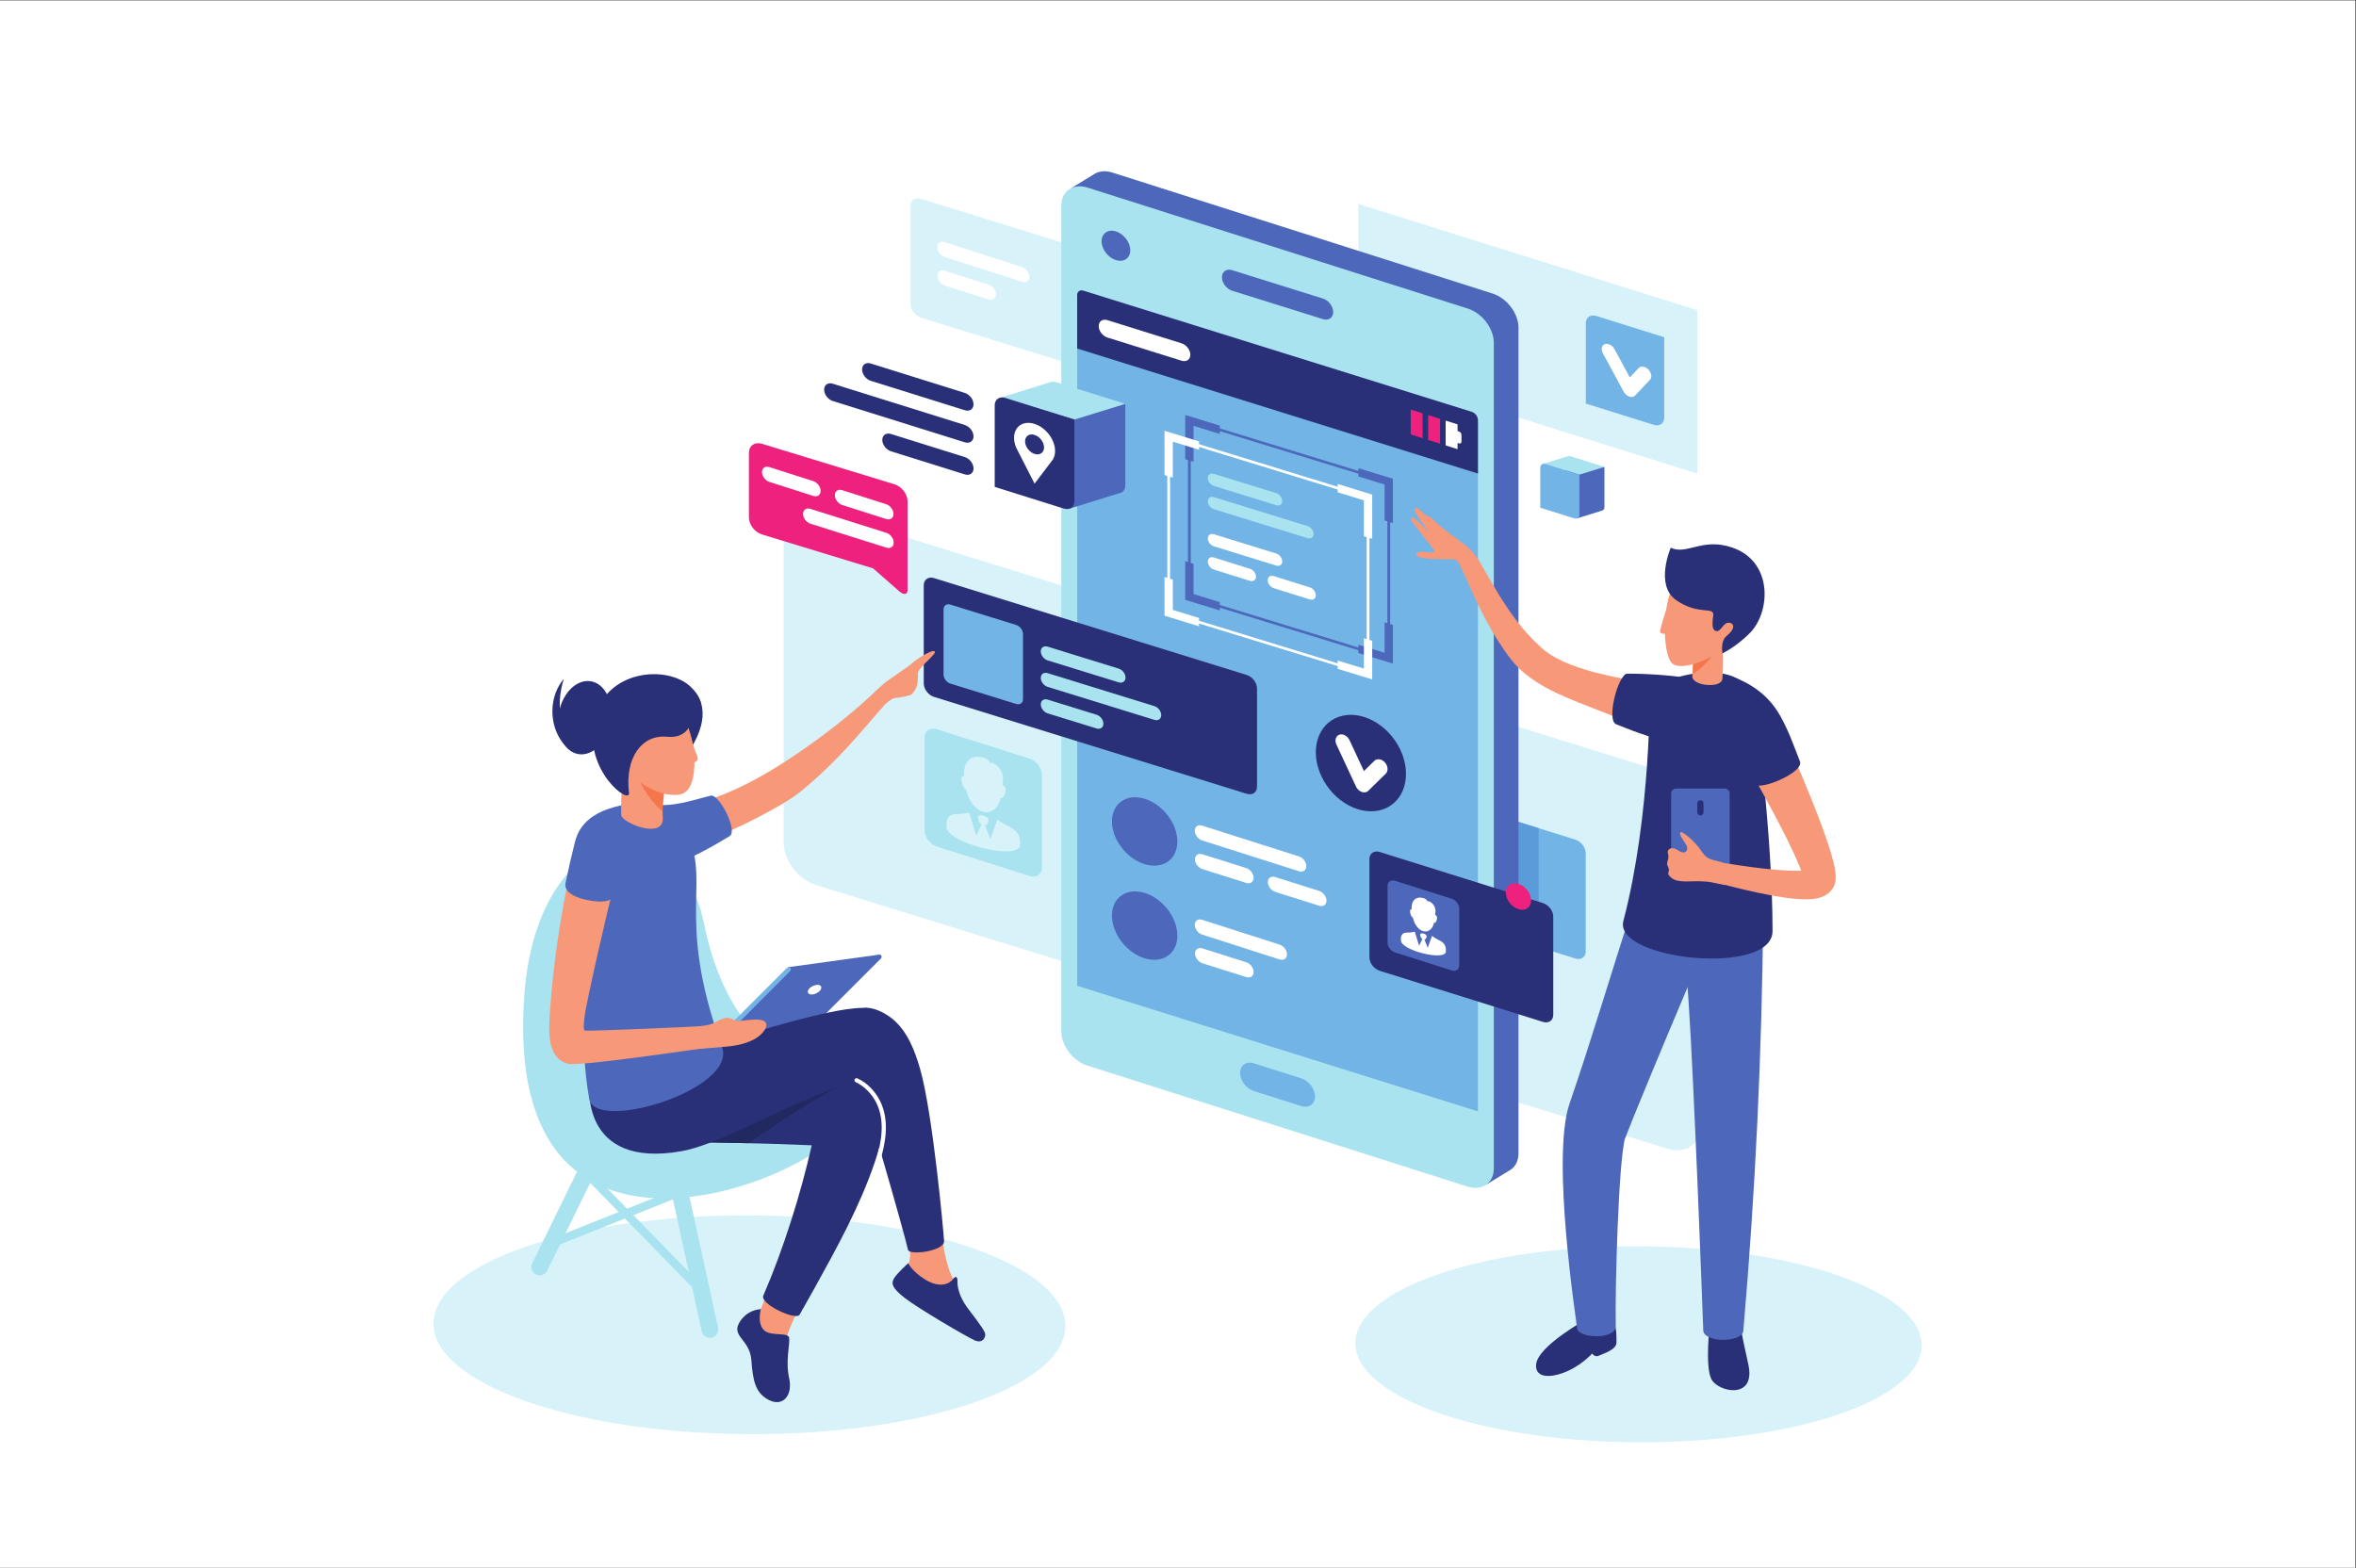 <?xml version="1.0" encoding="UTF-8" standalone="no"?>
<!-- Created with Inkscape (http://www.inkscape.org/) -->

<svg
   version="1.1"
   id="svg2"
   xml:space="preserve"
   width="1546.667"
   height="1029.333"
   viewBox="0 0 1546.667 1029.333"
   sodipodi:docname="tablet.eps"
   xmlns:inkscape="http://www.inkscape.org/namespaces/inkscape"
   xmlns:sodipodi="http://sodipodi.sourceforge.net/DTD/sodipodi-0.dtd"
   xmlns="http://www.w3.org/2000/svg"
   xmlns:svg="http://www.w3.org/2000/svg"><rect x="0" y="0" width="1546.667" height="1029.333" fill="#333333" stroke="none"/><defs
     id="defs6" /><sodipodi:namedview
     id="namedview4"
     pagecolor="#ffffff"
     bordercolor="#666666"
     borderopacity="1.0"
     inkscape:pageshadow="2"
     inkscape:pageopacity="0.0"
     inkscape:pagecheckerboard="0" /><g
     id="g8"
     inkscape:groupmode="layer"
     inkscape:label="ink_ext_XXXXXX"
     transform="matrix(1.333,0,0,-1.333,0,1029.333)"><g
       id="g10"
       transform="scale(0.1)"><path
         d="M 11600,0 H 0 V 7720 H 11600 V 0"
         style="fill:#ffffff;fill-opacity:1;fill-rule:nonzero;stroke:none"
         id="path12" /><path
         d="m 3859.25,3572.86 c 0,-88.62 71.69,-182.59 160.27,-210.04 L 8213.35,2064.03 c 88.47,-27.41 160.19,22.1 160.19,110.57 v 1529.07 c 0,88.65 -71.72,182.62 -160.19,210.01 l -4193.83,1298.9 c -88.58,27.31 -160.27,-22.16 -160.27,-110.67 V 3572.86"
         style="fill:#d7f2f8;fill-opacity:1;fill-rule:nonzero;stroke:none"
         id="path14" /><path
         d="m 6904.05,3319.13 c 0,-28.03 22.68,-57.76 50.71,-66.44 L 7758.7,3001 c 27.99,-8.68 50.68,6.98 50.68,34.98 v 483.74 c 0,28.05 -22.69,57.79 -50.68,66.45 l -803.94,251.72 c -28.03,8.63 -50.71,-7 -50.71,-35.01 v -483.75"
         style="fill:#72b4e6;fill-opacity:1;fill-rule:nonzero;stroke:none"
         id="path16" /><path
         d="m 4484.25,6224.02 c 0,-28.02 22.68,-57.76 50.71,-66.43 l 1539.92,-477.13 c 27.97,-8.68 50.67,6.99 50.67,34.97 v 483.76 c 0,28.04 -22.7,57.78 -50.67,66.43 l -1539.92,477.17 c -28.03,8.64 -50.71,-7.01 -50.71,-35.01 v -483.76"
         style="fill:#d7f2f8;fill-opacity:1;fill-rule:nonzero;stroke:none"
         id="path18" /><path
         d="m 8358.77,5389.51 -1669.4,523.25 v 804.65 l 1669.4,-523.23 v -804.67"
         style="fill:#d7f2f8;fill-opacity:1;fill-rule:nonzero;stroke:none"
         id="path20" /><path
         d="m 7577.64,3642.87 -622.88,195.02 c -28.03,8.63 -50.71,-7 -50.71,-35.01 v -483.75 c 0,-28.03 22.68,-57.76 50.71,-66.44 l 622.88,-195.01 v 585.19"
         style="fill:#5c9bd9;fill-opacity:1;fill-rule:nonzero;stroke:none"
         id="path22" /><path
         d="M 7349.46,6276.49 5477.14,6872.4 c -31.99,9.91 -61.2,7.23 -83.72,-5.1 l -0.04,0.05 -5.24,-3.21 c -0.73,-0.49 -1.52,-0.88 -2.24,-1.39 l -110.26,-67.68 62.3,-47.64 10.41,11.8 V 2716.29 c 0,-71.14 57.66,-146.62 128.79,-168.67 l 1841.78,-586.16 v -74.5 l 121.47,74.18 v 0 c 23.37,16.1 37.84,43.86 37.84,79.49 v 4067.24 c 0,71.09 -57.66,146.6 -128.77,168.62"
         style="fill:#4d68bb;fill-opacity:1;fill-rule:nonzero;stroke:none"
         id="path24" /><path
         d="m 5226.83,2642.08 c 0,-71.15 57.66,-146.63 128.79,-168.69 l 1872.33,-595.86 c 71.09,-22.08 128.77,17.74 128.77,88.89 v 4067.23 c 0,71.09 -57.68,146.6 -128.77,168.62 l -1872.33,595.91 c -71.13,22.04 -128.79,-17.77 -128.79,-88.89 V 2642.08"
         style="fill:#a8e3ef;fill-opacity:1;fill-rule:nonzero;stroke:none"
         id="path26" /><path
         d="M 5304.9,2866.65 7278.65,2248.02 V 5642.71 L 5304.9,6261.32 V 2866.65"
         style="fill:#72b4e6;fill-opacity:1;fill-rule:nonzero;stroke:none"
         id="path28" /><path
         d="m 4549.35,4355.87 c 0,-28.03 22.68,-57.76 50.7,-66.44 L 6139.97,3812.3 c 27.98,-8.68 50.67,6.99 50.67,34.99 v 483.74 c 0,28.05 -22.69,57.78 -50.67,66.44 l -1539.92,477.16 c -28.02,8.64 -50.7,-7 -50.7,-35.01 v -483.75"
         style="fill:#2a3077;fill-opacity:1;fill-rule:nonzero;stroke:none"
         id="path30" /><path
         d="m 6744.15,3006.89 c 0,-28.01 22.68,-57.75 50.7,-66.43 l 803.95,-251.7 c 27.99,-8.67 50.67,6.99 50.67,34.98 v 483.75 c 0,28.06 -22.68,57.78 -50.67,66.46 l -803.95,251.71 c -28.02,8.64 -50.7,-7 -50.7,-35.01 v -483.76"
         style="fill:#2a3077;fill-opacity:1;fill-rule:nonzero;stroke:none"
         id="path32" /><path
         d="m 4646.82,4399.12 c 0,-18.61 15.07,-38.39 33.72,-44.16 L 5004.4,4254.7 c 18.61,-5.76 33.72,4.66 33.72,23.26 v 321.65 c 0,18.6 -15.11,38.41 -33.72,44.16 l -323.86,100.27 c -18.65,5.75 -33.72,-4.65 -33.72,-23.26 v -321.66"
         style="fill:#72b4e6;fill-opacity:1;fill-rule:nonzero;stroke:none"
         id="path34" /><path
         d="m 5434.16,4157.33 c 0,18.71 -15.13,38.55 -33.83,44.36 l -240.82,74.44 c -18.7,5.76 -33.85,-4.72 -33.85,-23.41 v 0 c 0,-18.68 15.15,-38.52 33.85,-44.31 l 240.82,-74.43 c 18.7,-5.79 33.83,4.69 33.83,23.35 v 0"
         style="fill:#a8e3ef;fill-opacity:1;fill-rule:nonzero;stroke:none"
         id="path36" /><path
         d="m 5718.93,4199.78 c 0,18.68 -15.13,38.54 -33.82,44.29 l -525.6,162.47 c -18.7,5.77 -33.85,-4.67 -33.85,-23.38 v 0 c 0,-18.68 15.15,-38.52 33.85,-44.29 l 525.6,-162.49 c 18.69,-5.79 33.82,4.67 33.82,23.4 v 0"
         style="fill:#a8e3ef;fill-opacity:1;fill-rule:nonzero;stroke:none"
         id="path38" /><path
         d="m 5543.13,4384.58 c 0,18.66 -15.14,38.5 -33.84,44.29 L 5159.51,4537 c -18.7,5.77 -33.85,-4.67 -33.85,-23.39 v 0 c 0,-18.7 15.15,-38.55 33.85,-44.31 l 349.78,-108.14 c 18.7,-5.75 33.84,4.69 33.84,23.42 v 0"
         style="fill:#a8e3ef;fill-opacity:1;fill-rule:nonzero;stroke:none"
         id="path40" /><path
         d="m 6469.28,5091.95 c 0,16.42 -13.31,33.81 -29.73,38.92 l -461.53,142.65 c -16.42,5.09 -29.74,-4.1 -29.74,-20.5 v 0 c 0,-16.45 13.32,-33.82 29.74,-38.93 l 461.53,-142.67 c 16.42,-5.11 29.73,4.1 29.73,20.53 v 0"
         style="fill:#a8e3ef;fill-opacity:1;fill-rule:nonzero;stroke:none"
         id="path42" /><path
         d="m 6314.88,5254.23 c 0,16.39 -13.3,33.83 -29.73,38.9 l -307.13,94.99 c -16.42,5.07 -29.74,-4.13 -29.74,-20.55 v 0 c 0,-16.4 13.32,-33.86 29.74,-38.93 l 307.13,-94.99 c 16.43,-5.04 29.73,4.16 29.73,20.58 v 0"
         style="fill:#a8e3ef;fill-opacity:1;fill-rule:nonzero;stroke:none"
         id="path44" /><path
         d="m 6185.45,4881.63 c 0,16.4 -13.3,33.83 -29.73,38.9 l -177.7,55.59 c -16.42,5.09 -29.74,-4.1 -29.74,-20.52 v 0 c 0,-16.41 13.32,-33.82 29.74,-38.89 l 177.7,-55.65 c 16.43,-5.05 29.73,4.12 29.73,20.57 v 0"
         style="fill:#ffffff;fill-opacity:1;fill-rule:nonzero;stroke:none"
         id="path46" /><path
         d="m 6480.21,4790.07 c 0,16.4 -13.3,33.82 -29.74,38.89 l -177.7,55.64 c -16.42,5.04 -29.73,-4.13 -29.73,-20.54 v 0 c 0,-16.4 13.31,-33.85 29.73,-38.9 l 177.7,-55.61 c 16.44,-5.12 29.74,4.09 29.74,20.52 v 0"
         style="fill:#ffffff;fill-opacity:1;fill-rule:nonzero;stroke:none"
         id="path48" /><path
         d="m 6314.88,4956.84 c 0,16.38 -13.3,33.82 -29.73,38.9 l -307.13,94.95 c -16.42,5.07 -29.74,-4.12 -29.74,-20.52 v 0 c 0,-16.44 13.32,-33.86 29.74,-38.93 l 307.13,-94.97 c 16.43,-5.07 29.73,4.12 29.73,20.57 v 0"
         style="fill:#ffffff;fill-opacity:1;fill-rule:nonzero;stroke:none"
         id="path50" /><path
         d="m 5864.37,5451.7 13.67,-4.2 v 176.96 l 129.12,-39.68 v 13.69 l 682.65,-209.66 v -13.67 l 129.12,-39.68 v -176.94 l 13.68,-4.19 v -502.04 l -13.68,4.22 v -149.62 l -129.12,39.69 v -13.69 l -682.65,209.65 v 13.66 l -129.12,39.7 v 149.62 l -13.67,4.18 z m -13.67,4.19 V 4953.9 l -13.67,4.21 v -190.63 l 170.13,-52.28 v 13.67 l 682.65,-209.64 v -13.66 l 170.13,-52.28 v 190.62 l -13.65,4.21 v 501.99 l 13.65,-4.2 v 217.96 l -170.13,52.28 v -13.66 l -682.65,209.65 v 13.66 l -170.13,52.27 v -217.98 l 13.67,-4.2"
         style="fill:#4d68bb;fill-opacity:1;fill-rule:nonzero;stroke:none"
         id="path52" /><path
         d="m 5762.37,5373.74 13.67,-4.19 v 176.95 l 129.12,-39.68 v 13.67 l 682.66,-209.66 v -13.66 l 129.1,-39.69 v -176.94 l 13.69,-4.18 v -502.02 l -13.69,4.19 v -149.62 l -129.1,39.68 v -13.66 l -682.66,209.64 v 13.66 l -129.12,39.7 v 149.61 l -13.67,4.2 z m -13.67,4.18 v -502.01 l -13.67,4.22 v -190.62 l 170.13,-52.29 v 13.69 l 682.66,-209.64 v -13.67 l 170.13,-52.29 v 190.64 l -13.66,4.19 v 502.01 l 13.66,-4.2 v 217.95 l -170.13,52.29 v -13.66 l -682.66,209.64 v 13.66 l -170.13,52.28 v -217.98 l 13.67,-4.21"
         style="fill:#ffffff;fill-opacity:1;fill-rule:nonzero;stroke:none"
         id="path54" /><path
         d="m 4405.11,5336.74 -652.46,199.33 c -35.61,10.92 -64.45,-9.07 -64.45,-44.66 V 5173.8 c 0,-35.61 28.84,-73.32 64.45,-84.23 l 547.37,-167.09 127.57,-112.1 c 23.18,-20.4 41.99,-18.12 41.99,5.07 v 437.06 c 0,35.6 -28.89,73.31 -64.47,84.23"
         style="fill:#ee217e;fill-opacity:1;fill-rule:nonzero;stroke:none"
         id="path56" /><path
         d="m 4111.57,5282.61 c 0.13,-20.19 16.45,-41.69 36.43,-48 l 216.43,-69.04 c 19.97,-6.3 36.06,4.97 35.91,25.17 v 0 c -0.14,20.18 -16.46,41.7 -36.45,47.99 l -216.41,69.07 c -20,6.3 -36.06,-4.96 -35.91,-25.19 v 0"
         style="fill:#ffffff;fill-opacity:1;fill-rule:nonzero;stroke:none"
         id="path58" /><path
         d="m 3752.63,5396.29 c 0.15,-20.19 16.47,-41.67 36.49,-47.95 l 216.4,-69.08 c 19.97,-6.3 36.07,4.96 35.92,25.16 v 0 c -0.13,20.22 -16.48,41.7 -36.47,48 l -216.38,69.06 c -20.03,6.32 -36.11,-4.96 -35.96,-25.19 v 0"
         style="fill:#ffffff;fill-opacity:1;fill-rule:nonzero;stroke:none"
         id="path60" /><path
         d="m 3954.98,5190.45 c 0.14,-20.2 16.49,-41.68 36.48,-47.97 l 373.98,-117.94 c 20,-6.29 36.1,4.99 35.95,25.18 v 0 c -0.15,20.22 -16.49,41.72 -36.49,48.01 l -373.98,117.93 c -20.02,6.28 -36.06,-4.98 -35.94,-25.21 v 0"
         style="fill:#ffffff;fill-opacity:1;fill-rule:nonzero;stroke:none"
         id="path62" /><path
         d="m 5798.32,3577.29 c 0,-88.92 -72.09,-138.91 -161.09,-111.6 -88.94,27.31 -161.03,121.55 -161.03,210.47 0,88.93 72.09,138.96 161.03,111.65 89,-27.29 161.09,-121.55 161.09,-210.52"
         style="fill:#4d68bb;fill-opacity:1;fill-rule:nonzero;stroke:none"
         id="path64" /><path
         d="m 7540.51,3287.19 c 0,-34.39 -27.87,-53.71 -62.29,-43.15 -34.39,10.56 -62.26,47 -62.26,81.38 0,34.38 27.87,53.72 62.26,43.17 34.42,-10.55 62.29,-47 62.29,-81.4"
         style="fill:#ee217e;fill-opacity:1;fill-rule:nonzero;stroke:none"
         id="path66" /><path
         d="m 6173.88,3398.5 c -0.13,20.19 -16.45,41.64 -36.44,47.87 l -216.42,68.28 c -19.97,6.19 -36.06,-5.16 -35.93,-25.35 v 0 c 0.15,-20.17 16.47,-41.62 36.45,-47.84 l 216.42,-68.28 c 20.02,-6.21 36.06,5.07 35.92,25.32 v 0"
         style="fill:#ffffff;fill-opacity:1;fill-rule:nonzero;stroke:none"
         id="path68" /><path
         d="m 6532.82,3286.14 c -0.14,20.19 -16.47,41.62 -36.48,47.83 l -216.41,68.29 c -19.98,6.21 -36.07,-5.11 -35.94,-25.32 v 0 c 0.15,-20.2 16.5,-41.64 36.49,-47.85 l 216.39,-68.28 c 20.02,-6.23 36.08,5.12 35.95,25.33 v 0"
         style="fill:#ffffff;fill-opacity:1;fill-rule:nonzero;stroke:none"
         id="path70" /><path
         d="m 6433.41,3456.05 c -0.16,20.18 -16.5,41.62 -36.48,47.85 l -476.94,151.75 c -19.99,6.23 -36.07,-5.13 -35.93,-25.32 v 0 c 0.14,-20.21 16.49,-41.63 36.49,-47.88 l 476.91,-151.76 c 20.03,-6.19 36.08,5.12 35.95,25.36 v 0"
         style="fill:#ffffff;fill-opacity:1;fill-rule:nonzero;stroke:none"
         id="path72" /><path
         d="m 5798.32,3113.55 c 0,-88.92 -72.09,-138.91 -161.09,-111.59 -88.94,27.3 -161.03,121.54 -161.03,210.44 0,88.95 72.09,138.98 161.03,111.67 89,-27.29 161.09,-121.55 161.09,-210.52"
         style="fill:#4d68bb;fill-opacity:1;fill-rule:nonzero;stroke:none"
         id="path74" /><path
         d="m 6173.88,2934.76 c -0.13,20.2 -16.45,41.64 -36.44,47.87 l -216.42,68.26 c -19.97,6.21 -36.06,-5.14 -35.93,-25.33 v 0 c 0.15,-20.19 16.47,-41.62 36.45,-47.84 l 216.42,-68.3 c 20.02,-6.19 36.06,5.09 35.92,25.34 v 0"
         style="fill:#ffffff;fill-opacity:1;fill-rule:nonzero;stroke:none"
         id="path76" /><path
         d="m 6338.22,3021.54 c -0.13,20.19 -16.48,41.64 -36.46,47.85 l -381.77,122.52 c -19.99,6.21 -36.07,-5.15 -35.93,-25.33 v 0 c 0.14,-20.2 16.49,-41.62 36.49,-47.87 l 381.74,-122.52 c 20.01,-6.19 36.06,5.11 35.93,25.35 v 0"
         style="fill:#ffffff;fill-opacity:1;fill-rule:nonzero;stroke:none"
         id="path78" /><path
         d="m 4905.19,6272.37 c -0.13,20.2 -16.45,41.64 -36.44,47.87 l -216.42,68.27 c -19.96,6.21 -36.05,-5.14 -35.93,-25.34 v 0 c 0.16,-20.18 16.48,-41.62 36.46,-47.83 l 216.41,-68.3 c 20.02,-6.2 36.07,5.09 35.92,25.33 v 0"
         style="fill:#ffffff;fill-opacity:1;fill-rule:nonzero;stroke:none"
         id="path80" /><path
         d="m 5069.54,6359.16 c -0.15,20.18 -16.49,41.64 -36.47,47.85 l -381.77,122.52 c -19.98,6.21 -36.08,-5.16 -35.92,-25.34 v 0 c 0.14,-20.2 16.48,-41.61 36.48,-47.87 L 5033.6,6333.8 c 20.02,-6.19 36.06,5.12 35.94,25.36 v 0"
         style="fill:#ffffff;fill-opacity:1;fill-rule:nonzero;stroke:none"
         id="path82" /><path
         d="m 6480.87,4034.48 c -9.41,-125.2 82.09,-258.45 204.35,-297.61 122.26,-39.14 229.01,30.61 238.41,155.82 9.41,125.2 -82.09,258.45 -204.34,297.6 -122.28,39.16 -229.01,-30.6 -238.42,-155.81"
         style="fill:#2a3077;fill-opacity:1;fill-rule:nonzero;stroke:none"
         id="path84" /><path
         d="m 6706.04,3821.41 c -11.83,4.3 -22.25,14.14 -27.97,26.43 l -96.43,207.04 c -9.75,20.95 -3.18,42.72 14.67,48.61 17.86,5.88 40.23,-6.34 49.99,-27.28 l 70.79,-152.02 51.55,50.56 c 13.24,12.96 36.47,9.29 51.95,-8.22 15.45,-17.48 17.29,-42.16 4.08,-55.11 l -86.26,-84.59 c -7.86,-7.73 -19.77,-9.82 -31.82,-5.64 -0.18,0.08 -0.38,0.16 -0.55,0.22"
         style="fill:#ffffff;fill-opacity:1;fill-rule:nonzero;stroke:none"
         id="path86" /><path
         d="m 7861.53,6165.68 334.61,-104.86 v -395.86 c 0,-28.53 -23.11,-44.4 -51.61,-35.5 l -334.63,104.88 v 395.87 c 0,28.51 23.13,44.39 51.63,35.47"
         style="fill:#72b4e6;fill-opacity:1;fill-rule:nonzero;stroke:none"
         id="path88" /><path
         d="m 7901.61,5422.27 v -197.59 c 0,-7.89 -3.55,-13.83 -9.15,-16.82 v 0 l -0.01,-0.01 c -1.87,-0.99 -3.98,-1.66 -6.27,-1.95 l -120.44,-37.41 4.22,71.66 -61.14,19.16 v 146.8 l 192.79,16.16"
         style="fill:#4d68bb;fill-opacity:1;fill-rule:nonzero;stroke:none"
         id="path90" /><path
         d="m 7719.97,5474.62 c 0.67,0.26 1.39,0.48 2.12,0.66 l 0.14,0.04 v 0 c 3.68,0.86 7.88,0.7 12.36,-0.72 l 167.02,-52.33 -123.17,-37.98 -177.84,53.33 119.37,37"
         style="fill:#a8e3ef;fill-opacity:1;fill-rule:nonzero;stroke:none"
         id="path92" /><path
         d="m 7611.42,5436.64 167.02,-52.35 V 5186.7 c 0,-14.23 -11.55,-22.16 -25.76,-17.72 l -167.04,52.35 v 197.6 c 0,14.23 11.55,22.16 25.78,17.71"
         style="fill:#72b4e6;fill-opacity:1;fill-rule:nonzero;stroke:none"
         id="path94" /><path
         d="m 8023.46,5768.88 c -11.12,3.94 -21.33,12.95 -27.41,24.19 l -102.48,189.48 c -10.36,19.19 -5.86,39.1 10.08,44.5 15.95,5.38 37.26,-5.81 47.64,-24.97 l 75.23,-139.13 43.69,46.27 c 11.22,11.85 32.75,8.5 48.12,-7.52 15.35,-16 18.71,-38.58 7.52,-50.45 l -73.13,-77.41 c -6.68,-7.06 -17.42,-8.98 -28.74,-5.15 -0.15,0.06 -0.35,0.13 -0.52,0.19"
         style="fill:#ffffff;fill-opacity:1;fill-rule:nonzero;stroke:none"
         id="path96" /><path
         d="M 5335.74,6290.35 7247.8,5693.71 c 17.04,-5.3 30.85,-23.43 30.85,-40.46 V 5389.51 L 5304.9,6005.4 v 263.74 c 0,17.02 13.8,26.52 30.84,21.21"
         style="fill:#2a3077;fill-opacity:1;fill-rule:nonzero;stroke:none"
         id="path98" /><path
         d="m 7006.15,5686 v -122.21 l -58.61,18.44 v 122.19 l 58.61,-18.42"
         style="fill:#ee217e;fill-opacity:1;fill-rule:nonzero;stroke:none"
         id="path100" /><path
         d="m 7092.17,5536.73 -58.6,18.43 v 122.2 l 58.6,-18.43 v -122.2"
         style="fill:#ee217e;fill-opacity:1;fill-rule:nonzero;stroke:none"
         id="path102" /><path
         d="m 7178.21,5598.97 6.77,-2.12 c 6.93,-2.19 12.57,-9.58 12.57,-16.52 v -33.79 c 0,-6.93 -5.64,-10.79 -12.57,-8.61 l -6.77,2.14 v -30.4 l -58.59,18.43 v 122.2 l 58.59,-18.43 v -32.9"
         style="fill:#ffffff;fill-opacity:1;fill-rule:nonzero;stroke:none"
         id="path104" /><path
         d="m 5410.99,6115.8 c 0,-23.65 19.17,-48.8 42.8,-56.2 l 365.6,-114.37 c 23.65,-7.4 42.83,5.78 42.83,29.42 v 0 c 0,23.65 -19.18,48.8 -42.83,56.2 l -365.6,114.37 c -23.63,7.39 -42.8,-5.78 -42.8,-29.42 v 0"
         style="fill:#ffffff;fill-opacity:1;fill-rule:nonzero;stroke:none"
         id="path106" /><path
         d="m 6017.82,6356.38 c 0,-27.96 22.69,-57.72 50.64,-66.46 l 446.65,-139.72 c 27.97,-8.74 50.61,6.84 50.61,34.79 v 0 c 0,27.96 -22.64,57.72 -50.61,66.46 l -446.65,139.71 c -27.95,8.74 -50.64,-6.82 -50.64,-34.78 v 0"
         style="fill:#4d68bb;fill-opacity:1;fill-rule:nonzero;stroke:none"
         id="path108" /><path
         d="m 6107.2,2437.7 c 0,-37.66 30.55,-77.78 68.22,-89.55 l 232.71,-73.76 c 37.69,-11.79 68.22,9.22 68.22,46.87 v 0 c 0,37.68 -30.53,77.77 -68.22,89.56 l -232.71,73.76 c -37.67,11.77 -68.22,-9.2 -68.22,-46.88 v 0"
         style="fill:#72b4e6;fill-opacity:1;fill-rule:nonzero;stroke:none"
         id="path110" /><path
         d="m 5425.06,6533.57 c 0,-39.02 31.63,-80.56 70.66,-92.77 39.04,-12.22 70.68,9.53 70.68,48.57 0,39.02 -31.64,80.55 -70.68,92.77 -39.03,12.2 -70.66,-9.54 -70.66,-48.57"
         style="fill:#4d68bb;fill-opacity:1;fill-rule:nonzero;stroke:none"
         id="path112" /><path
         d="m 6675.13,1108.14 c -3.45,-266.589 618.02,-485.96 1388.07,-489.921 770.07,-4.028 1397.07,208.832 1400.52,475.411 3.45,266.61 -618.03,485.95 -1388.08,489.98 -770.03,4.02 -1397.08,-208.85 -1400.51,-475.47"
         style="fill:#d7f2f8;fill-opacity:1;fill-rule:nonzero;stroke:none"
         id="path114" /><path
         d="m 8292.89,4094.18 c -7.21,0 -14.7,0.63 -22.28,1.89 -131.84,21.85 -266.03,74.9 -395.78,126.21 -17.21,6.81 -34.27,13.55 -51.13,20.15 l -2.09,0.81 c -135.8,53.24 -289.73,113.6 -381.73,233 -94.54,122.73 -163.17,267.25 -223.25,405.13 -2.77,6.36 -6.43,13.85 -10.32,21.79 -16.15,33.01 -40.58,82.9 -29.37,112.04 3.63,9.38 -35.34,49.47 34.69,24.42 0,0 45.7,-31.58 76.65,-86.24 83.58,-147.59 168.15,-298.84 293.2,-412.64 121.84,-122.26 413.11,-164.73 625.79,-195.74 36.93,-5.38 71.8,-10.47 101.96,-15.47 76.24,-12.61 98.56,-74.66 94.51,-123.96 -4.41,-53.66 -40.99,-111.39 -110.84,-111.39 0,0 0,0 -0.01,0"
         style="fill:#f79879;fill-opacity:1;fill-rule:nonzero;stroke:none"
         id="path116" /><path
         d="m 7196.02,4925.6 c -9.48,28.4 -22.93,42.96 -49.9,42.24 -26.94,-0.73 -171.84,-2.92 -172.2,23.3 -0.38,26.21 84.82,2.18 91.37,12.01 6.57,9.83 -127.07,153.65 -117.22,169.31 9.83,15.66 84.82,-69.91 87.02,-68.09 2.17,1.82 -81.56,101.6 -68.1,114.33 13.48,12.74 57.17,-42.6 61.54,-38.6 4.36,4.02 21.83,-8.37 39.31,-27.3 17.49,-18.94 118.35,-93.93 151.12,-118.69 32.77,-24.77 47.32,-73.92 47.32,-73.92 0,0 2.2,-26.94 -26.57,-38.59 -28.77,-11.66 -43.69,4 -43.69,4"
         style="fill:#f79879;fill-opacity:1;fill-rule:nonzero;stroke:none"
         id="path118" /><path
         d="m 8340.92,4378.25 c -80.46,14.22 -206.37,25.89 -327.06,25.69 -43.25,-0.08 -105.42,-228.82 -54.21,-249.54 101.92,-41.25 207.12,-78.94 310.1,-97.16 179.21,-31.64 250.38,289.36 71.17,321.01"
         style="fill:#2a3077;fill-opacity:1;fill-rule:nonzero;stroke:none"
         id="path120" /><path
         d="m 7799.29,1216.15 c 0,0 -225.06,-125.86 -234.06,-213.39 -6.19,-60.541 53.13,-70.901 130.99,-43.408 86.62,30.617 144.52,95.718 144.52,95.718 0,0 14.03,-19.62 32.82,-10.56 18.79,9.07 87.31,28.99 87.31,64.31 0,35.35 0,65.91 -8.84,90.2 -8.85,24.33 -152.74,17.13 -152.74,17.13"
         style="fill:#2a3077;fill-opacity:1;fill-rule:nonzero;stroke:none"
         id="path122" /><path
         d="m 8420.76,1202.3 c 0,0 -24.86,-207.179 7.11,-272.28 31.93,-65.122 221.36,-105.348 182.3,72.2 -39.08,177.58 -41.44,192.97 -39.08,220.2 2.39,27.23 -150.33,-20.12 -150.33,-20.12"
         style="fill:#2a3077;fill-opacity:1;fill-rule:nonzero;stroke:none"
         id="path124" /><path
         d="m 8426.88,3134.61 c -73.44,-173.91 -146.72,-347.86 -219.65,-521.95 -55.4,-132.25 -110.26,-264.7 -164.34,-397.48 -8.8,-21.83 -17.44,-43.72 -26.03,-65.65 -1.94,-4.93 -17.91,-48.25 -13.42,-32.53 -32.81,-114.71 -50.35,-753.55 -45.99,-925.23 1.81,-70.54 -186.09,-62.65 -190.48,-11.56 -2.54,29.71 -129.25,839.24 -37.38,1105.72 108.48,314.74 202.15,634.92 305.32,951.42 32.86,100.81 99.71,186 217.62,178.84 137.6,-8.38 228.14,-154.78 174.35,-281.58"
         style="fill:#4d68bb;fill-opacity:1;fill-rule:nonzero;stroke:none"
         id="path126" /><path
         d="m 8683.58,3219.6 c -6.72,-693.46 -38.23,-1361.15 -98,-2052.39 -5.11,-59.2 -195.15,-59.78 -197.29,2.31 -5.33,156.1 -45.67,1219.9 -71.8,1610.88 -7.66,114.79 -15.79,229.54 -23.85,344.29 -3.89,54.99 -13.48,112.68 5.59,165.9 74.55,207.96 386.47,149.65 385.35,-70.99"
         style="fill:#4d68bb;fill-opacity:1;fill-rule:nonzero;stroke:none"
         id="path128" /><path
         d="m 8645.39,4227.33 c 0,0 84.34,-612.33 84.06,-1091.33 -0.11,-224.63 -785.22,-142.4 -734.58,50.22 137.03,521.19 130.13,1142.86 130.13,1142.86 167.81,97.19 498.61,151.39 520.39,-101.75"
         style="fill:#2a3077;fill-opacity:1;fill-rule:nonzero;stroke:none"
         id="path130" /><path
         d="m 8518.41,3422.6 c 0,-13.7 -11.11,-24.84 -24.82,-24.84 h -238.65 c -13.72,0 -24.83,11.14 -24.83,24.84 v 390.9 c 0,13.69 11.11,24.81 24.83,24.81 h 238.65 c 13.71,0 24.82,-11.12 24.82,-24.81 v -390.9"
         style="fill:#4d68bb;fill-opacity:1;fill-rule:nonzero;stroke:none"
         id="path132" /><path
         d="m 8904.08,3292.51 c -13.04,-0.32 -26.3,-0.1 -41.59,0.85 -29.03,1.74 -55.13,5.18 -74.6,7.93 -51.25,7.41 -98,16.92 -133.03,24.38 -36.17,7.71 -74.08,16.51 -115.82,26.79 -73.58,18.19 -132.71,34.45 -170.79,45.17 l -47.61,13.64 -16.98,4.98 c -11.64,3.45 -21.15,10.98 -26.81,21.22 -5.66,10.28 -6.77,22.03 -3.14,33.15 5.74,17.48 22.48,29.79 41.66,30.66 3.56,0.13 7.14,-0.12 10.66,-0.73 l 65.57,-12.26 c 38.48,-6.94 97.94,-17.36 171.33,-28.19 41.44,-6.12 78.8,-11.08 114.25,-15.16 49.22,-5.61 89.19,-9.09 125.85,-10.85 15.71,-0.73 30.52,-1.1 44.02,-1.06 l 24.01,0.09 -8.53,21.35 c -1.48,3.65 -2.94,7.33 -4.46,10.96 -14.36,34.41 -32.08,72.73 -55.8,120.72 -17.56,35.48 -37.31,73.96 -60.34,117.54 -33.6,63.55 -69.66,129.39 -113.4,207.2 -27.28,48.5 -55.24,97.45 -83.11,145.49 l -32.4,55.4 c -16.15,27.6 -20,59.56 -10.91,90.01 9.12,30.45 30.12,55.73 59.13,71.22 17.13,9.14 35.65,14.21 55.08,15.06 47.3,2.08 90.96,-21.03 113.95,-60.33 1.96,-3.37 3.9,-7.14 5.61,-10.88 l 26.67,-59.17 c 22.94,-51.4 45.91,-103.73 68.17,-155.48 22.58,-52.46 56.72,-132.55 92.47,-221.98 19.16,-47.94 34.8,-88.38 49.13,-127.36 14.4,-39.13 31.13,-85.96 46.1,-136.39 7.54,-26.19 13.7,-48.56 18.61,-77.12 l 0.42,-2.64 c 0.44,-2.73 0.88,-5.44 1.22,-8.62 0.52,-4.17 1.02,-8.15 1.34,-13.03 l 0.17,-2.37 c 0.09,-1.41 0.2,-2.86 0.24,-4.75 l 0.09,-8.82 -0.02,-1.96 -0.11,-2.35 -0.39,-5.45 -0.44,-4.46 -0.61,-4.47 -0.48,-2.32 c -0.92,-4.82 -2.42,-10.23 -3.92,-14.33 -1.4,-3.61 -2.86,-6.99 -4.31,-9.83 -3.11,-6.13 -6.93,-11.92 -11.28,-17.2 -7.04,-8.54 -15.21,-15.66 -24.94,-21.75 -15.17,-9.3 -26.43,-12.79 -38.53,-16.04 -19.4,-4.72 -34.41,-5.71 -46.94,-6.28 l -4.46,-0.18"
         style="fill:#f79879;fill-opacity:1;fill-rule:nonzero;stroke:none"
         id="path134" /><path
         d="m 8430.55,3375.9 c 0,0 -29.74,7.66 -100.76,5.1 -71.03,-2.55 -87.26,6.27 -105.68,23.92 -18.43,17.66 -0.36,21.24 -5.81,38.38 -5.47,17.09 -11.87,19.08 -5.44,38.39 6.44,19.32 3.76,26.47 0.77,40.91 -2.98,14.41 16.08,35.42 52.46,10.14 36.39,-25.27 53.26,5.7 37.5,29.64 -15.74,23.97 -36.36,51.61 -27.35,60.39 9.03,8.8 75.13,-50.46 101.58,-90.7 26.47,-40.28 42.32,-42.89 97.83,-55.59 39.73,-9.11 20.16,-113.91 20.16,-113.91 l -65.26,13.33"
         style="fill:#f79879;fill-opacity:1;fill-rule:nonzero;stroke:none"
         id="path136" /><path
         d="m 8864.46,3971.43 c -30.91,79.33 -55.1,149.64 -96.87,224.21 -66.92,119.42 -166.8,168.05 -244.85,197.56 -71.26,26.93 -44.13,-148.84 -41.9,-221.81 0.84,-27.68 11.93,-51.22 25.73,-74.82 19.12,-32.68 38.16,-65.37 56.97,-98.2 26.27,-45.84 52.31,-91.8 77.95,-137.95 20.04,-36.05 244.22,56.47 222.97,111.01"
         style="fill:#2a3077;fill-opacity:1;fill-rule:nonzero;stroke:none"
         id="path138" /><path
         d="m 8389.77,3721 c 0,-8.57 -6.97,-15.49 -15.5,-15.49 v 0 c -8.57,0 -15.5,6.92 -15.5,15.49 v 43.9 c 0,8.56 6.93,15.5 15.5,15.5 v 0 c 8.53,0 15.5,-6.94 15.5,-15.5 V 3721"
         style="fill:#2a3077;fill-opacity:1;fill-rule:nonzero;stroke:none"
         id="path140" /><path
         d="m 8482.5,4378.72 c 11.59,154.39 -9.47,235.26 -10.3,240.78 -6.34,42.25 -41.38,73.29 -78.2,69.29 -36.83,-3.98 -61.5,-41.43 -55.21,-83.66 0.2,-1.6 6.62,-79.43 -4.36,-213.02 -4.02,-49.41 144.4,-62.47 148.07,-13.39"
         style="fill:#f79879;fill-opacity:1;fill-rule:nonzero;stroke:none"
         id="path142" /><path
         d="m 8389.7,4662.33 c -37.71,-2.71 -62.08,-36.29 -54.57,-75.03 0.24,-1.28 5.23,-83.54 1.55,-184.35 49.23,30.74 97.4,78.68 122.44,136.83 15.27,35.43 3.87,73.4 -20.9,108.2 -14.18,10.06 -31.25,15.62 -48.52,14.35"
         style="fill:#f5754c;fill-opacity:1;fill-rule:nonzero;stroke:none"
         id="path144" /><path
         d="m 8236.81,4452.9 c 57.54,-44.52 293.42,44.59 348.72,213.03 73.65,224.48 -323.29,299.26 -368.88,109.35 -32.37,-134.72 -16.39,-294.09 20.16,-322.38"
         style="fill:#f79879;fill-opacity:1;fill-rule:nonzero;stroke:none"
         id="path146" /><path
         d="m 8208.63,4728.82 c -14.14,-42.63 -26.39,-84.23 -33.25,-116.16 -3.4,-15.73 37.28,-12.8 37.28,-12.8 0,0 2.72,43.43 3.03,45.7 0.36,2.29 -7.06,83.26 -7.06,83.26"
         style="fill:#f79879;fill-opacity:1;fill-rule:nonzero;stroke:none"
         id="path148" /><path
         d="m 4603.35,4513.37 c -12.11,12.81 -93.76,-41.1 -111.35,-58.14 -17.62,-17.02 -108.83,-75.15 -138.86,-100.09 -25.22,-20.93 -66.86,-61.59 -69.81,-64.48 -103.15,-94.37 -220.16,-187.56 -362.8,-284.19 -115.11,-77.98 -340.24,-221.2 -554.23,-252.61 -35.09,-5.15 -68.7,-6.08 -97.57,-9.2 -73.03,-7.89 -97.54,-65.55 -96.34,-112.59 1.33,-51.13 32.92,-107.87 99.21,-111.61 v 0 c 6.84,-0.39 13.99,-0.18 21.25,0.59 126.28,13.67 535.62,208.74 646.54,299.41 200.21,163.65 305.44,305.39 417.6,430.12 0.14,0.16 0.26,0.44 0.37,0.79 20.01,18.37 39.05,31.49 50.44,32.56 25.5,2.39 75.93,11.16 83.48,19.47 25.96,28.56 30.11,51.85 29.25,101.19 -0.53,29.92 94.92,95.97 82.82,108.78"
         style="fill:#f79879;fill-opacity:1;fill-rule:nonzero;stroke:none"
         id="path150" /><path
         d="m 3196.29,3761.73 c 116.66,-19.04 211.43,19.25 304.38,41.4 39.98,9.54 136.26,-173.12 91.94,-199.98 -88.2,-53.42 -180.02,-104.48 -273.03,-138.75 -161.86,-59.58 -285.15,237.77 -123.29,297.33"
         style="fill:#4d68bb;fill-opacity:1;fill-rule:nonzero;stroke:none"
         id="path152" /><path
         d="m 2135.03,1205.1 c -3.82,-297.479 689.64,-542.291 1548.9,-546.698 859.27,-4.5 1558.92,233.039 1562.75,530.488 3.84,297.5 -689.61,542.25 -1548.87,546.74 -859.24,4.48 -1558.93,-233.05 -1562.78,-530.53"
         style="fill:#d7f2f8;fill-opacity:1;fill-rule:nonzero;stroke:none"
         id="path154" /><path
         d="m 3496.06,1132.76 c 2.92,0 5.85,0.34 8.82,0.97 22.2,4.82 36.25,26.76 31.41,48.95 l -151,691.65 c -4.86,22.18 -26.75,36.21 -48.96,31.38 -22.19,-4.84 -36.25,-26.75 -31.41,-48.96 l 151,-691.63 c 4.2,-19.21 21.23,-32.36 40.14,-32.36"
         style="fill:#a8e3ef;fill-opacity:1;fill-rule:nonzero;stroke:none"
         id="path156" /><path
         d="m 2658.08,1440.66 c 15.21,0 29.83,8.47 36.97,23.04 l 248.47,507.5 c 9.98,20.41 1.55,45.03 -18.86,55.05 -20.39,9.95 -45.03,1.54 -55.02,-18.88 l -248.48,-507.48 c -9.98,-20.41 -1.55,-45.05 18.86,-55.02 5.81,-2.86 11.98,-4.21 18.06,-4.21"
         style="fill:#a8e3ef;fill-opacity:1;fill-rule:nonzero;stroke:none"
         id="path158" /><path
         d="m 3454.65,1343.24 c 5.17,0 10.35,1.96 14.35,5.85 8.14,7.93 8.29,20.96 0.36,29.09 l -553.22,566.8 c -7.97,8.15 -20.97,8.27 -29.08,0.36 -8.14,-7.93 -8.3,-20.95 -0.37,-29.07 l 553.23,-566.81 c 4.04,-4.15 9.38,-6.22 14.73,-6.22"
         style="fill:#a8e3ef;fill-opacity:1;fill-rule:nonzero;stroke:none"
         id="path160" /><path
         d="m 2714.99,1577.38 c 2.53,0 5.1,0.46 7.6,1.47 l 637.22,253.84 c 10.56,4.22 15.7,16.17 11.5,26.71 -4.21,10.54 -16.15,15.74 -26.72,11.51 l -637.22,-253.84 c -10.56,-4.21 -15.7,-16.19 -11.5,-26.72 3.21,-8.05 10.95,-12.97 19.12,-12.97"
         style="fill:#a8e3ef;fill-opacity:1;fill-rule:nonzero;stroke:none"
         id="path162" /><path
         d="m 2582.83,2829.76 c 36.12,470.78 272.15,752.24 518.69,729.11 173.65,-16.26 314.9,-133.32 366.66,-389.79 72.9,-361.36 243.73,-574.1 377.56,-615.1 236.6,-72.43 306.15,-224.57 292.15,-373.96 -19.67,-209.88 -1679.12,-966.58 -1555.06,649.74"
         style="fill:#a8e3ef;fill-opacity:1;fill-rule:nonzero;stroke:none"
         id="path164" /><path
         d="m 3868.95,1124.49 c 0,0 33.3,94.15 63.55,149.2 30.26,55.07 -164.92,59.6 -164.92,59.6 0,0 -12.1,-57.78 -45.4,-93.19 -33.3,-35.42 -9.06,-153.43 -9.06,-153.43 l 155.83,37.82"
         style="fill:#f79879;fill-opacity:1;fill-rule:nonzero;stroke:none"
         id="path166" /><path
         d="m 4639.45,1637.24 c 0,0 12.78,-145.81 59.58,-224.12 3.54,-5.91 -21.56,-66.98 -94.2,-44.27 -84.2,26.32 -136.17,113.49 -136.17,118.04 0,4.54 21,18.14 11.34,97.57 -7.03,58.02 159.45,52.78 159.45,52.78"
         style="fill:#f79879;fill-opacity:1;fill-rule:nonzero;stroke:none"
         id="path168" /><path
         d="m 3542.72,2620.76 461.55,61.78 326.52,337.81 -446.92,-61.87 -341.15,-337.72"
         style="fill:#4d68bb;fill-opacity:1;fill-rule:nonzero;stroke:none"
         id="path170" /><path
         d="m 4030.63,2693.29 c -4.36,-4.36 -11.41,-4.37 -15.76,-0.01 v 0 c -4.36,4.34 -4.37,11.4 -0.02,15.76 l 308.04,308.03 c 4.36,4.37 11.41,4.38 15.76,0.01 v 0 c 4.36,-4.35 4.37,-11.4 0.02,-15.76 l -308.04,-308.03"
         style="fill:#4d68bb;fill-opacity:1;fill-rule:nonzero;stroke:none"
         id="path172" /><path
         d="m 2943.61,2385.57 c -15.72,-94.52 26.6,-191.83 106.44,-244.77 72.16,-47.87 155.05,-40.73 237.42,-42.13 214.14,-3.66 450.51,-6.17 710.32,-17.7 -54.78,-241.3 -140.44,-514.26 -238.64,-740.46 -17.86,-41.08 161.09,-124.7 178.84,-93.65 24.85,43.46 49.42,87.1 73.67,130.92 110.37,199.43 223.58,404.2 296.74,620.81 31.25,92.48 59.11,199.8 18.25,293.84 -25.34,58.29 -84.89,109.94 -144.38,120.21 -122.47,21.16 -243.94,50.43 -366.33,72.63 -130.13,23.68 -260.5,46.1 -390.9,68.32 -88,15.04 -191.96,49.04 -281.76,33.32 -101.42,-17.72 -182.75,-99.82 -199.67,-201.34 -22.24,-133.62 22.25,133.59 0,0"
         style="fill:#2a3077;fill-opacity:1;fill-rule:nonzero;stroke:none"
         id="path174" /><path
         d="m 3578.19,2527.27 c 79.31,-13.71 158.59,-27.58 237.75,-42 122.39,-22.2 243.86,-51.47 366.33,-72.63 5.46,-0.95 10.93,-2.36 16.39,-3.94 -78.88,-40.29 -173.01,-96.13 -247.79,-142.24 -82.9,-51.13 -175.66,-115.67 -266.15,-175.03 -140.11,3.35 -272.48,5.1 -397.25,7.24 -82.37,1.4 -165.26,-5.74 -237.42,42.13 -34.42,22.84 -61.84,53.97 -80.67,89.5 171.27,86.06 427.9,211.19 608.81,296.97"
         style="fill:#222860;fill-opacity:1;fill-rule:nonzero;stroke:none"
         id="path176" /><path
         d="m 3356.65,2052.02 c 154.36,27.25 400.19,162.92 592.12,244.54 82.11,34.89 185.46,76.79 270.24,104.79 20.7,6.84 238.71,-769.73 252.82,-835.02 6.27,-29.25 180.04,-6.39 177.59,42.56 -2.13,42.51 -55.78,630.41 -117.89,847.49 -25.82,90.15 -62.77,187.96 -138.22,248.62 -37.13,29.84 -95.21,59.27 -144.39,52.96 0.18,0.02 3.6,0.12 1.62,0.08 -55.7,-1.17 -110.48,-10.88 -164.87,-22.15 -124.27,-25.79 -246.75,-60.95 -368.53,-96.54 -206.18,-60.33 -610.57,-186.72 -814.42,-254.5 0,0 -49.05,-421.58 453.93,-332.83"
         style="fill:#2a3077;fill-opacity:1;fill-rule:nonzero;stroke:none"
         id="path178" /><path
         d="m 3555.88,2564.84 c -242.07,668.4 -34.8,826.54 -192.15,1084.91 -95.41,156.63 -350.5,152.36 -381.52,24.85 -1.74,-6.99 -175.43,-848.9 -80.12,-1365.83 30.52,-165.63 729.56,46.83 653.79,256.07"
         style="fill:#4d68bb;fill-opacity:1;fill-rule:nonzero;stroke:none"
         id="path180" /><path
         d="m 3630.01,2677.15 c -4.35,-4.37 -11.41,-4.38 -15.75,-0.01 v 0 c -4.36,4.33 -4.38,11.4 -0.03,15.76 l 261.79,262.3 c 4.35,4.36 11.4,4.37 15.76,0.01 v 0 c 4.36,-4.35 4.37,-11.4 0.01,-15.77 l -261.78,-262.29"
         style="fill:#72b4e6;fill-opacity:1;fill-rule:nonzero;stroke:none"
         id="path182" /><path
         d="m 2707.82,2730.72 c -5.64,-87.21 -14.43,-218.87 86.88,-247.45 57.45,-16.23 613.84,69.31 680.46,76.87 47.31,5.57 44.36,112.77 -7.28,108.55 -52.74,-4.38 -555.6,-25.51 -585.65,-23 -15.11,1.23 -4.58,54.86 -3.12,69.48 6.2,61.67 109.08,509.6 150.07,671.78 12.65,49.98 -202.67,126.99 -217.88,58.45 -51.62,-232.52 -87.13,-476.14 -103.48,-714.68 -1.86,-28.88 3.96,57.47 0,0"
         style="fill:#f79879;fill-opacity:1;fill-rule:nonzero;stroke:none"
         id="path184" /><path
         d="m 4323.76,1992.58 c 4.44,0 8.53,2.87 9.85,7.33 25.83,86.65 49.39,198.71 1.78,296.99 -24.51,50.62 -66.66,93.12 -112.76,113.74 -5.21,2.34 -11.27,-0.03 -13.58,-5.2 -2.32,-5.18 0.01,-11.27 5.19,-13.58 41.18,-18.39 80.52,-58.22 102.64,-103.91 44.53,-91.93 21.81,-199.07 -2.97,-282.16 -1.63,-5.44 1.46,-11.17 6.91,-12.77 0.98,-0.31 1.97,-0.44 2.94,-0.44"
         style="fill:#ffffff;fill-opacity:1;fill-rule:nonzero;stroke:none"
         id="path186" /><path
         d="m 2785.35,3373.24 c -14.93,-71.26 132.26,-93.43 176.37,-91.86 48.43,1.68 64.52,18.33 76.32,63.41 16.38,62.68 33.45,125.27 52.93,187.07 16.56,52.61 113.86,83.87 75.49,129.48 -38.92,46.21 -14.93,108.57 -74.61,99.5 -206.94,-31.47 -246.78,-132.01 -260.96,-188.15 -16.72,-66.11 -29.43,-122.52 -45.54,-199.45"
         style="fill:#4d68bb;fill-opacity:1;fill-rule:nonzero;stroke:none"
         id="path188" /><path
         d="m 3450.73,2556.95 c 56.74,3.07 84.87,6.88 120.18,9.51 173.21,13.15 201.29,89.96 203.09,102.11 7.96,53.6 -111.46,22.37 -140.95,25.28 -29.47,2.91 -35.9,23.81 -72.87,11.17 -36.96,-12.64 -36.96,-29.96 -114.16,-37.74 -27.23,-2.76 -15.59,-111.4 4.71,-110.33"
         style="fill:#f79879;fill-opacity:1;fill-rule:nonzero;stroke:none"
         id="path190" /><path
         d="m 3746.91,1273.69 c 0,0 -19.02,-68.65 14.79,-102.45 33.79,-33.81 119.36,-8.44 124.63,-38.05 5.29,-29.58 -19.02,-113.02 0,-198.581 19.03,-85.57 -30.63,-142.578 -98.23,-108.777 -67.6,33.789 -80.27,93.996 -87.68,196.468 -7.37,102.44 -98.24,116.2 -60.21,183.78 38.05,67.61 106.7,67.61 106.7,67.61"
         style="fill:#2a3077;fill-opacity:1;fill-rule:nonzero;stroke:none"
         id="path192" /><path
         d="m 4715.72,1412.55 c 0,0 -7.74,-57.75 52.81,-137.32 60.54,-79.59 84.53,-112.65 83.79,-127.46 -0.69,-14.79 -13.37,-44.37 -52.09,-27.47 -38.76,16.93 -278.17,157.03 -345.07,209.15 -66.9,52.11 -66.2,73.94 -50.7,98.6 15.49,24.64 68.29,72.55 68.29,72.55 0,0 16.93,-40.16 85.24,-81.72 68.31,-41.54 116.89,-21.82 134.49,2.13 17.62,23.93 23.36,4.97 23.24,-8.46"
         style="fill:#2a3077;fill-opacity:1;fill-rule:nonzero;stroke:none"
         id="path194" /><path
         d="m 3373.18,3995.23 c 0,0 179.73,213.22 22.79,347.87 -156.81,134.56 -329.97,-152.37 -320.78,-160.08 9.15,-7.73 297.99,-187.79 297.99,-187.79"
         style="fill:#2a3077;fill-opacity:1;fill-rule:nonzero;stroke:none"
         id="path196" /><path
         d="m 3059.45,3707.9 c -5.31,235.07 42.32,284.88 43.89,293.19 11.56,63.75 61.82,108.76 112.11,100.43 50.27,-8.3 81.57,-66.66 70.06,-130.4 -0.38,-2.42 -29.57,-75.87 -21.49,-279.31 4.25,-106.62 -203.68,-22.35 -204.57,16.09"
         style="fill:#f79879;fill-opacity:1;fill-rule:nonzero;stroke:none"
         id="path198" /><path
         d="m 3213.21,4097.45 c 42.61,-6.93 97.94,-54.53 87.91,-109.26 -0.32,-1.81 -34.33,-145.52 -37.79,-263.42 -54.6,47.92 -107.49,118.15 -133.6,203.27 -15.94,51.84 -1.51,105.12 27.91,152.85 16.48,13.23 36.06,19.78 55.57,16.56"
         style="fill:#f5754c;fill-opacity:1;fill-rule:nonzero;stroke:none"
         id="path200" /><path
         d="m 3030.8,4026.62 c -124.27,402.55 224.88,339.08 320.24,193.78 80.77,-123.1 99.05,-375.51 8.59,-408.12 -82.22,-29.67 -279.89,55.9 -328.83,214.34"
         style="fill:#f79879;fill-opacity:1;fill-rule:nonzero;stroke:none"
         id="path202" /><path
         d="m 3399.37,4108.53 c 0,0 14.15,-65.38 31.27,-102.02 17.13,-36.63 -8.55,-38.55 -29.25,-43.61 -20.71,-5.06 -22.19,57.32 -22.19,57.32 l 20.17,88.31"
         style="fill:#f79879;fill-opacity:1;fill-rule:nonzero;stroke:none"
         id="path204" /><path
         d="m 3407.47,4184.22 c 0,0 -6.97,-102.69 -123.04,-91.1 -121.64,12.14 -207.7,-100.83 -186.79,-276.37 7.34,-61.69 -224.57,106.57 -171.57,358.13 53.03,251.56 365.95,274.46 476.67,162.15 110.71,-112.31 4.73,-152.81 4.73,-152.81"
         style="fill:#2a3077;fill-opacity:1;fill-rule:nonzero;stroke:none"
         id="path206" /><path
         d="m 3006.61,4164.73 c -17.36,-98.98 -88.5,-169.21 -158.89,-156.85 -70.38,12.36 -113.34,102.61 -95.97,201.58 17.38,98.98 88.51,169.2 158.89,156.84 70.38,-12.35 113.35,-102.61 95.97,-201.57"
         style="fill:#2a3077;fill-opacity:1;fill-rule:nonzero;stroke:none"
         id="path208" /><path
         d="m 2758.93,4202.25 c -6.39,66.4 1.15,128.15 18.61,176.71 -34,-38.6 -55.68,-93.13 -57.02,-154.53 -1.92,-87.46 38.09,-165.07 97.77,-204.62 -30.26,45.74 -52.41,109.97 -59.36,182.44"
         style="fill:#2a3077;fill-opacity:1;fill-rule:nonzero;stroke:none"
         id="path210" /><path
         d="m 4245.63,5902.32 c 0,-23.54 19.09,-48.59 42.63,-55.97 l 463.62,-145.08 c 23.52,-7.36 42.61,5.75 42.61,29.3 v 0 c 0,23.54 -19.09,48.6 -42.61,55.96 l -463.62,145.09 c -23.54,7.36 -42.63,-5.76 -42.63,-29.3 v 0"
         style="fill:#2a3077;fill-opacity:1;fill-rule:nonzero;stroke:none"
         id="path212" /><path
         d="m 4058.71,5802.74 c 0,-23.55 19.09,-48.59 42.64,-55.96 l 650.53,-203.49 c 23.52,-7.36 42.61,5.76 42.61,29.3 v 0 c 0,23.55 -19.09,48.6 -42.61,55.96 l -650.53,203.5 c -23.55,7.36 -42.64,-5.77 -42.64,-29.31 v 0"
         style="fill:#2a3077;fill-opacity:1;fill-rule:nonzero;stroke:none"
         id="path214" /><path
         d="m 4345.11,5555.19 c 0,-23.55 19.09,-48.61 42.62,-55.97 l 364.15,-113.9 c 23.52,-7.37 42.61,5.74 42.61,29.29 v 0 c 0,23.55 -19.09,48.6 -42.61,55.98 l -364.15,113.89 c -23.53,7.37 -42.62,-5.74 -42.62,-29.29 v 0"
         style="fill:#2a3077;fill-opacity:1;fill-rule:nonzero;stroke:none"
         id="path216" /><path
         d="m 5542.07,5732.79 v -402.26 c 0,-16.07 -7.26,-28.16 -18.63,-34.23 v -0.02 l -0.03,-0.01 c -3.81,-2.03 -8.11,-3.37 -12.77,-3.96 l -245.19,-76.17 8.59,145.89 -124.46,39.01 v 298.85 l 392.49,32.9"
         style="fill:#4d68bb;fill-opacity:1;fill-rule:nonzero;stroke:none"
         id="path218" /><path
         d="m 5172.26,5839.37 c 1.39,0.53 2.83,0.98 4.33,1.34 l 0.28,0.09 h 0.01 c 7.48,1.76 16.03,1.41 25.16,-1.45 l 340.03,-106.56 -250.77,-77.32 -362.06,108.58 243.02,75.32"
         style="fill:#a8e3ef;fill-opacity:1;fill-rule:nonzero;stroke:none"
         id="path220" /><path
         d="m 4951.28,5762.04 340.02,-106.57 v -402.26 c 0,-28.98 -23.49,-45.1 -52.45,-36.07 l -340.04,106.58 v 402.27 c 0,28.97 23.5,45.11 52.47,36.05"
         style="fill:#2a3077;fill-opacity:1;fill-rule:nonzero;stroke:none"
         id="path222" /><path
         d="m 5095.05,5486.36 c -25.82,8.27 -46.75,35.92 -46.75,61.74 0,25.82 20.93,40.04 46.75,31.75 25.83,-8.28 46.76,-35.92 46.76,-61.74 0,-25.82 -20.93,-40.03 -46.76,-31.75 z m 101.06,14.33 c 0,55.81 -45.24,115.56 -101.06,133.47 -55.8,17.91 -101.05,-12.83 -101.05,-68.63 0,-16.38 3.98,-33.07 10.88,-48.96 l -0.08,0.02 0.4,-0.77 c 2.26,-5.11 4.82,-10.12 7.67,-15.01 l 82.18,-160.88 82.19,108.15 c 2.85,3.07 5.42,6.44 7.66,10.1 l 0.4,0.52 -0.08,0.02 c 6.91,11.46 10.89,25.6 10.89,41.97"
         style="fill:#ffffff;fill-opacity:1;fill-rule:nonzero;stroke:none"
         id="path224" /><path
         d="m 7186.46,2967.71 c 0,-20.53 -16.63,-31.88 -37.15,-25.38 l -278.67,88.39 c -20.51,6.52 -37.14,28.43 -37.14,48.94 v 278.66 c 0,20.53 16.63,31.89 37.14,25.37 l 278.67,-88.38 c 20.52,-6.5 37.15,-28.43 37.15,-48.94 v -278.66"
         style="fill:#4d68bb;fill-opacity:1;fill-rule:nonzero;stroke:none"
         id="path226" /><path
         d="m 7064.82,3176.98 -2.25,0.57 c -6.67,-30.22 -27.53,-48.35 -52.23,-42.32 -24.7,6.04 -45.54,34.39 -52.21,67.88 l -1.42,0.33 c -9.03,2.2 -20.31,43.08 -4.61,40.06 -0.1,2.27 -0.16,4.61 -0.16,6.98 0,37.88 22.47,56.82 55.06,48.85 4.85,-1.19 9.53,-3.04 14.01,-5.45 3.15,-1.69 5.74,-5.19 7.81,-9.92 2.05,-0.06 4.18,-0.36 6.36,-0.88 19,-4.65 34.43,-26.19 34.43,-48.11 0,-3.15 -0.79,-10.99 -1.82,-19.77 l 1.14,-0.28 c 16.45,-4.03 5.02,-40.15 -4.11,-37.94"
         style="fill:#ffffff;fill-opacity:1;fill-rule:nonzero;stroke:none"
         id="path228" /><path
         d="m 6927.21,3128.56 c 24.44,0.08 40.48,4.5 40.48,4.5 l 20.97,-69.12 16.13,33.27 c -10.69,6.41 -10.69,21.55 -10.69,21.55 0,12.22 31.76,4.44 31.76,-7.78 0,0 0,-15.14 -10.7,-16.32 l 16.12,-41.15 20.99,58.85 c 0,0 16.03,-12.25 40.48,-24.29 15.23,-7.49 27.91,-22.52 27.91,-42.9 v -9.07 c 0,-25.05 -55.52,-23.88 -110.68,-10.23 -55.18,13.35 -110.69,39.36 -110.69,64.4 v 9.07 c 0,20.37 12.68,29.19 27.92,29.22"
         style="fill:#ffffff;fill-opacity:1;fill-rule:nonzero;stroke:none"
         id="path230" /><path
         d="m 5023.62,3561.14 c 0,-40.98 -90.88,-39.08 -181.16,-16.73 -90.3,21.86 -181.16,64.41 -181.16,105.4 v 14.84 c 0,33.35 20.76,47.79 45.69,47.85 40.02,0.13 66.25,7.32 66.25,7.32 l 34.34,-113.11 26.38,54.44 c -17.49,10.51 -17.49,35.29 -17.49,35.29 0,20 51.98,7.29 51.98,-12.74 0,0 0,-24.75 -17.51,-26.71 l 26.38,-67.36 34.36,96.35 c 0,0 26.24,-20.05 66.25,-39.77 24.93,-12.26 45.69,-36.87 45.69,-70.22 z m -275.88,339.44 c -0.17,3.73 -0.26,7.54 -0.26,11.43 0,62 36.78,92.99 90.12,79.94 7.93,-1.93 15.6,-4.96 22.91,-8.9 5.16,-2.78 9.39,-8.5 12.79,-16.24 3.37,-0.11 6.84,-0.57 10.4,-1.44 31.1,-7.62 56.35,-42.86 56.35,-78.75 0,-5.14 -1.29,-17.96 -2.97,-32.34 l 1.85,-0.46 c 26.93,-6.6 8.23,-65.72 -6.71,-62.08 l -3.7,0.91 c -10.91,-49.47 -45.03,-79.14 -85.45,-69.26 -40.42,9.88 -74.54,56.28 -85.47,111.09 l -2.32,0.55 c -14.78,3.6 -33.24,70.51 -7.54,65.55 z m 322.76,84.8 -456.08,144.66 c -33.58,10.66 -60.8,-7.94 -60.8,-41.52 v -456.06 c 0,-33.57 27.22,-69.44 60.8,-80.1 l 456.08,-144.67 c 33.58,-10.65 60.8,7.94 60.8,41.51 v 456.09 c 0,33.58 -27.22,69.45 -60.8,80.09"
         style="fill:#a8e3ef;fill-opacity:1;fill-rule:nonzero;stroke:none"
         id="path232" /><path
         d="m 8228.31,5024.38 c 0,0 -79.99,-183.75 26.2,-258.13 111.65,-78.22 190,-28.04 182.77,-76.59 -7.25,-48.53 -2.71,-69.09 10.8,-74.8 28.61,-12.11 38.74,51.8 75.15,38.12 18.23,-6.83 21.1,-29.41 -20.38,-63.56 -31.46,-25.94 -19.96,-85.5 -19.96,-85.5 0,0 68.75,32.85 135.34,100.53 110.86,112.65 115.02,391.67 -138.3,433.26 -112.58,18.47 -183.94,-46.82 -251.62,-13.33"
         style="fill:#2a3077;fill-opacity:1;fill-rule:nonzero;stroke:none"
         id="path234" /><path
         d="m 4037.84,2842.64 c -11.29,-12.8 -32.19,-20.99 -46.69,-18.3 -14.49,2.68 -17.1,15.23 -5.81,28.02 11.29,12.79 32.19,20.98 46.69,18.29 14.5,-2.68 17.1,-15.22 5.81,-28.01"
         style="fill:#ffffff;fill-opacity:1;fill-rule:nonzero;stroke:none"
         id="path236" /></g></g></svg>
